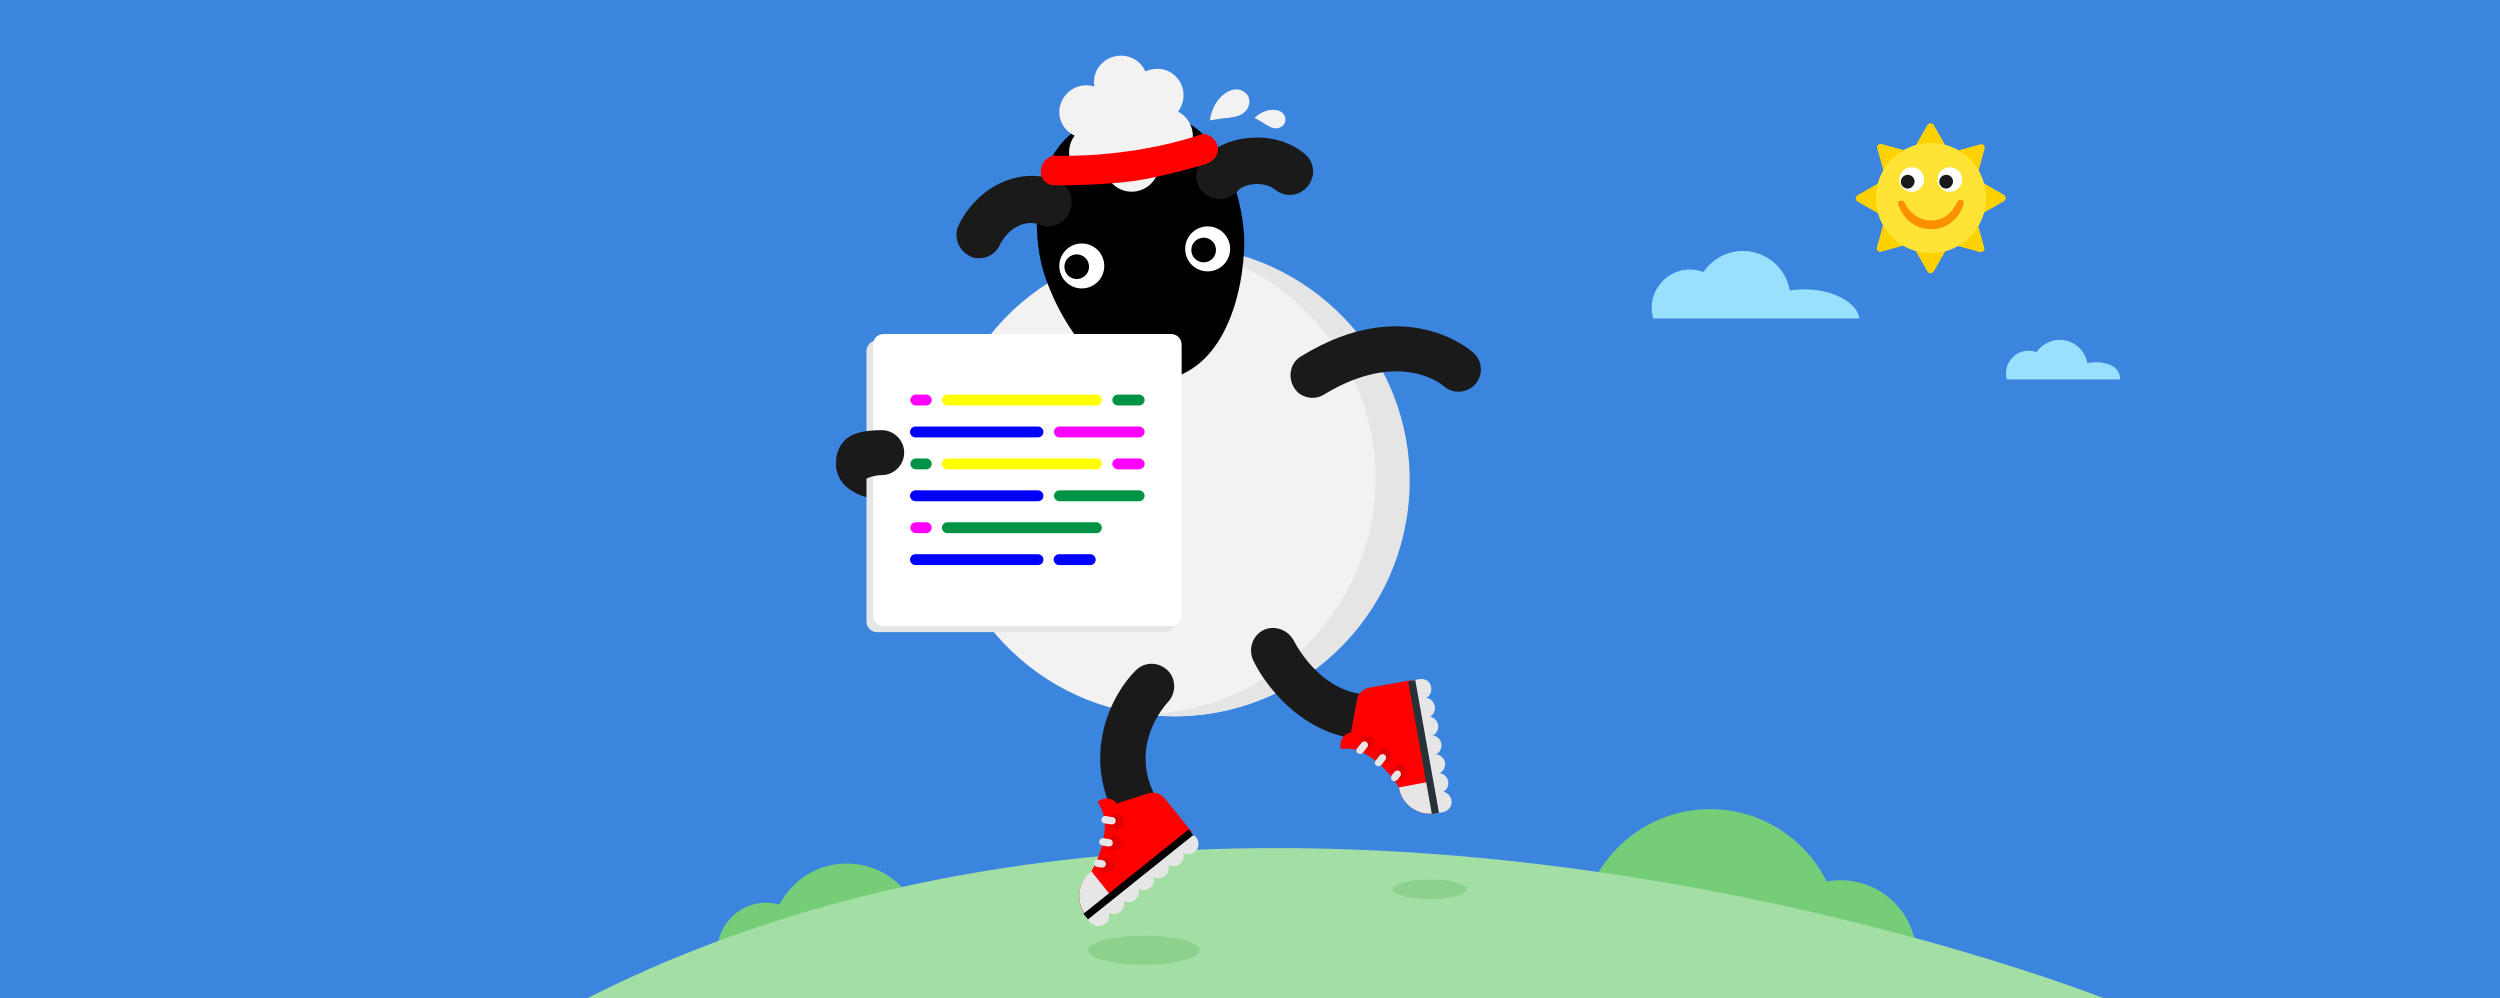 <?xml version="1.0" encoding="utf-8"?>
<!-- Generator: Adobe Illustrator 21.0.0, SVG Export Plug-In . SVG Version: 6.00 Build 0)  -->
<svg version="1.1" id="Layer_1" xmlns="http://www.w3.org/2000/svg" xmlns:xlink="http://www.w3.org/1999/xlink" x="0px" y="0px"
	 viewBox="0 0 689.3 275.3" style="enable-background:new 0 0 689.3 275.3;" xml:space="preserve">
<style type="text/css">
	.st0{fill:#3C85DF;}
	.st1{fill:#76CD78;}
	.st2{fill:#A3DEA5;}
	.st3{fill:#8CD18C;}
	.st4{fill:#F2F2F2;}
	.st5{fill:#E5E5E5;}
	.st6{fill:#1A1A1A;}
	.st7{fill:#FFFFFF;}
	.st8{fill:#FF0000;}
	.st9{fill:#E6E6E6;}
	.st10{fill:#EDE7F6;}
	.st11{fill:#263238;}
	.st12{fill:#E20000;}
	.st13{fill:#FF00FF;}
	.st14{fill:#FFFF00;}
	.st15{fill:#009245;}
	.st16{fill:#0000FF;}
	.st17{fill:#99E0FF;}
	.st18{fill:none;}
	.st19{fill:#FED100;}
	.st20{fill:#FFE335;}
	.st21{fill:#FC9003;}
</style>
<rect class="st0" width="689.3" height="275.3"/>
<path class="st1" d="M211.2,260c5.1,0,9.8,1.6,13.3,4.1c0.1-0.6,0.1-1.2,0.1-1.8c0-7.4-6-13.4-13.4-13.4c-7.4,0-13.4,6-13.4,13.4
	c0,0.6,0,1.2,0.1,1.8C201.4,261.6,206,260,211.2,260z"/>
<path class="st1" d="M233.5,255.3c8,0,15.3,2.5,20.7,6.5c0.1-0.9,0.2-1.8,0.2-2.8c0-11.6-9.4-20.9-20.9-20.9
	c-11.6,0-20.9,9.4-20.9,20.9c0,0.9,0.1,1.9,0.2,2.8C218.2,257.8,225.5,255.3,233.5,255.3z"/>
<path class="st1" d="M507.5,259.9c8,0,15.3,2.5,20.7,6.5c0.1-0.9,0.2-1.8,0.2-2.8c0-11.6-9.4-20.9-20.9-20.9
	c-11.6,0-20.9,9.4-20.9,20.9c0,0.9,0.1,1.9,0.2,2.8C492.1,262.4,499.4,259.9,507.5,259.9z"/>
<path class="st1" d="M471.5,252.7c13.8,0,26.4,4.2,35.6,11.1c0.2-1.6,0.3-3.2,0.3-4.8c0-19.8-16.1-35.9-35.9-35.9
	c-19.8,0-35.9,16.1-35.9,35.9c0,1.6,0.1,3.2,0.3,4.8C445.2,256.9,457.7,252.7,471.5,252.7z"/>
<path class="st2" d="M580.2,275.3c0,0-234.8-93.3-418.4,0H580.2z"/>
<ellipse class="st3" cx="315.4" cy="262" rx="15.4" ry="4"/>
<ellipse transform="matrix(7.434082e-02 -0.997 0.997 7.434082e-02 167.433 445.589)" class="st4" cx="323.7" cy="132.6" rx="64.8" ry="64.8"/>
<path class="st5" d="M379.1,136.7c2.5-34.1-21.8-64.1-55.2-68.9c1.5,0,3.1,0,4.7,0.1c35.7,2.7,62.6,33.8,59.9,69.5
	s-33.8,62.6-69.5,59.9c-1.6-0.1-3.1-0.3-4.6-0.4C348,196.9,376.6,170.8,379.1,136.7z"/>
<path class="st6" d="M380.3,203.9c-18.5,1.4-30.7-13.3-34.8-21.9c-1.4-3.2-0.1-6.8,2.9-8.3c3-1.4,6.7-0.1,8.3,2.9
	c0.4,0.7,9,18.1,25.8,14.4c3.4-0.7,6.7,1.4,7.4,4.8c0.7,3.4-1.4,6.7-4.8,7.4C383.4,203.7,381.7,203.8,380.3,203.9z"/>
<path class="st6" d="M312,229.8c-1.4-0.5-2.5-1.3-3.4-2.6c-11.2-18.6-2-35.9,4.5-42.3c2.4-2.5,6.3-2.5,8.8-0.1
	c2.4,2.3,2.5,6.3,0.1,8.8c-0.5,0.6-11.6,12.4-2.7,27.3c1.7,2.9,0.8,6.7-2.1,8.5C315.6,230.2,313.7,230.4,312,229.8z"/>
<path class="st6" d="M360.4,109.5c-1.6-0.4-2.9-1.3-3.7-2.8c-1.7-2.9-0.9-6.8,2.1-8.5c28.7-17.6,46.7-1.6,47.5-0.9
	c2.5,2.3,2.7,6.2,0.4,8.7c-2.3,2.5-6.2,2.7-8.7,0.4c-0.6-0.5-12.3-10.1-32.8,2.3C363.7,109.7,361.9,109.9,360.4,109.5z"/>
<path class="st6" d="M245.7,137.9c-4,0-7.7-0.6-10.7-2.5c-2.2-1.3-4.5-3.6-4.5-7.7c0-4.1,2.3-7,4.7-7.6c3.1-0.4,6.1,2.1,6.8,5.1
	c1.6,0.6,7,0.9,15.6-1.6c6.4-1.8,11.6-4.7,11.6-4.7c3-1.8,6.7-0.7,8.5,2.2c1.8,3,0.7,6.7-2.2,8.5c-0.3,0.1-6.4,3.7-14.4,6.1
	C257.1,136.6,251.3,137.9,245.7,137.9z"/>
<g>
	<path d="M310,30.9L310,30.9L310,30.9c30.8-4.2,32.9,32.6,32.9,32.6c0.9,6.4-1,38.4-23,41.4c-21.1,2.8-32.3-27.4-33.1-33.8
		C286.7,70.9,278.9,35,310,30.9z"/>
	<path class="st4" d="M292.4,28.8c1.2-3.9,5.2-6.1,9.2-5h0.1v-0.1c-0.6-4,2.2-7.7,6.4-8.3c3.3-0.4,6.4,1.3,7.7,4.3
		c2.8-1.3,6.4-0.9,8.6,1.6c2.5,2.7,2.5,6.7,0.4,9.5c3.1,1.5,4.7,5.2,3.9,8.6c-1.2,3.9-5.2,6.1-9.2,5h-0.1v0.1c0.6,4-2.2,7.7-6.4,8.3
		c-3.3,0.4-6.4-1.3-7.7-4.3c-2.8,1.3-6.4,0.9-8.6-1.6c-2.5-2.7-2.5-6.7-0.4-9.5C293,35.9,291.3,32.2,292.4,28.8z"/>
	<path class="st6" d="M336.3,54.9c-1.3,0-2.7-0.4-3.9-1.3c-2.8-2.1-3.4-6.2-1.2-9c2.7-3.6,7.3-5.9,12.5-6.5
		c5.8-0.7,11.6,0.7,15.9,4.2c2.8,2.2,3.3,6.2,1,9c-2.2,2.8-6.2,3.3-9,1c-2.2-1.8-5.2-1.6-6.2-1.5c-2.2,0.3-3.6,1.2-3.9,1.6
		C340.1,54,338.2,54.9,336.3,54.9z"/>
	<path class="st6" d="M270,71.2c-1,0-1.9-0.1-2.8-0.7c-3.1-1.6-4.4-5.5-2.8-8.6c5.5-11,17.5-16.2,27.4-11.9c3.1,1.3,4.6,5.2,3.1,8.5
		c-1.3,3.3-5.2,4.7-8.5,3.4c-3.1-1.3-8.2,0.4-10.8,5.8C274.6,69.9,272.2,71.2,270,71.2z"/>
	<g>
		<ellipse transform="matrix(0.991 -0.133 0.133 0.991 -6.17 44.83)" class="st7" cx="333" cy="68.7" rx="6.2" ry="6.2"/>
		<ellipse transform="matrix(0.991 -0.133 0.133 0.991 -7.107 40.266)" class="st7" cx="298.3" cy="73.4" rx="6.2" ry="6.2"/>
		<ellipse transform="matrix(0.991 -0.133 0.133 0.991 -6.218 44.696)" cx="331.9" cy="69" rx="3.4" ry="3.4"/>
		<ellipse transform="matrix(0.991 -0.133 0.133 0.991 -7.141 40.088)" cx="296.9" cy="73.6" rx="3.4" ry="3.4"/>
	</g>
</g>
<g>
	<path class="st8" d="M374.9,207.1c-2.3-1-5.2-0.6-5.2-0.6l-0.1-0.4c-0.3-1.9,0.9-3.8,2.9-4.2l0,0L374.9,207.1z"/>
	<path class="st8" d="M385.7,217.1c0.9,4.8,5.4,8,10.2,7.1l-6.6-36.7l-11.7,2.1c-1.8,0.3-3.2,1.7-3.5,3.5l-1.7,9.4
		c-0.4,1.9,0.7,3.8,2.5,4.6C381.7,210.1,385.7,217.1,385.7,217.1C385.7,217.1,385.7,217.1,385.7,217.1z"/>
	<path class="st9" d="M394.3,215.5l1.6,8.7l0,0c-4.8,0.9-9.4-2.3-10.2-7.1l0,0L394.3,215.5z"/>
	
		<rect x="392.6" y="187.1" transform="matrix(0.984 -0.176 0.176 0.984 -30.095 72.68)" class="st10" width="2.5" height="37.2"/>
	
		<rect x="391.7" y="187.3" transform="matrix(0.984 -0.176 0.176 0.984 -30.151 72.475)" class="st11" width="2" height="37.2"/>
	<g>
		<g>
			<ellipse transform="matrix(0.993 -0.118 0.118 0.993 -21.578 46.064)" class="st12" cx="376.8" cy="204.6" rx="2" ry="2"/>
			<ellipse transform="matrix(0.993 -0.118 0.118 0.993 -21.965 46.679)" class="st12" cx="381.8" cy="208.2" rx="2" ry="2"/>
			<ellipse transform="matrix(0.993 -0.118 0.118 0.993 -22.467 47.21)" class="st12" cx="386" cy="212.6" rx="2" ry="2"/>
		</g>
		<g>
			<path class="st9" d="M374.2,206.3l1.2-1.5c0.3-0.4,1-0.5,1.4-0.2l0,0c0.4,0.3,0.5,1,0.2,1.4l-1.2,1.5c-0.3,0.4-1,0.5-1.4,0.2l0,0
				C373.9,207.4,373.8,206.7,374.2,206.3z"/>
			<path class="st9" d="M379.3,209.7l1.1-1.4c0.3-0.4,1-0.5,1.4-0.2v0c0.4,0.3,0.5,1,0.2,1.4l-1.1,1.4c-0.3,0.4-1,0.5-1.4,0.2l0,0
				C379,210.8,378.9,210.1,379.3,209.7z"/>
			<path class="st9" d="M383.7,213.8l0.8-1c0.4-0.4,1-0.5,1.4-0.2l0,0c0.4,0.4,0.5,1,0.2,1.4l-0.8,1c-0.4,0.4-1,0.5-1.4,0.2l0,0
				C383.5,214.9,383.4,214.3,383.7,213.8z"/>
		</g>
	</g>
	<path class="st9" d="M400.2,220.6L400.2,220.6c0.3,1.5-0.7,3-2.3,3.3L397,224l-1-5.5l0.9-0.2C398.5,218,399.9,219.1,400.2,220.6z"
		/>
	<path class="st9" d="M399.3,215.4L399.3,215.4c0.3,1.5-0.7,3-2.3,3.3l-0.9,0.2l-1-5.5l0.9-0.2C397.5,212.9,399,213.9,399.3,215.4z"
		/>
	<path class="st9" d="M398.4,210.2L398.4,210.2c0.3,1.5-0.7,3-2.3,3.3l-0.9,0.2l-1-5.5l0.9-0.2C396.6,207.7,398.1,208.7,398.4,210.2
		z"/>
	<path class="st9" d="M397.4,205L397.4,205c0.3,1.5-0.7,3-2.3,3.3l-0.9,0.2l-1-5.5l0.9-0.2C395.7,202.5,397.1,203.5,397.4,205z"/>
	<path class="st9" d="M396.5,199.8L396.5,199.8c0.3,1.5-0.7,3-2.3,3.3l-0.9,0.2l-1-5.5l0.9-0.2C394.8,197.3,396.2,198.3,396.5,199.8
		z"/>
	<path class="st9" d="M395.6,194.7L395.6,194.7c0.3,1.5-0.7,3-2.3,3.3l-0.9,0.2l-1-5.5l0.9-0.2C393.8,192.1,395.3,193.1,395.6,194.7
		z"/>
	<path class="st9" d="M394.6,189.5L394.6,189.5c0.3,1.5-0.7,3-2.3,3.3l-0.9,0.2l-1-5.5l0.9-0.2C392.9,186.9,394.4,187.9,394.6,189.5
		z"/>
</g>
<g>
	<path class="st8" d="M304.5,226c-0.2-2.5-1.9-4.9-1.9-4.9l0.3-0.2c1.5-1.2,3.8-1,5,0.6l0,0L304.5,226z"/>
	<path class="st8" d="M300.9,240.3c-3.8,3-4.4,8.6-1.4,12.4l29.1-23.3l-7.4-9.2c-1.1-1.4-3-2-4.8-1.4l-9,2.9c-1.9,0.6-3,2.4-2.8,4.4
		C305.1,233.4,300.9,240.3,300.9,240.3C300.9,240.3,300.9,240.3,300.9,240.3z"/>
	<path class="st9" d="M306.4,247.1l-6.9,5.5l0,0c-3-3.8-2.4-9.4,1.4-12.4l0,0L306.4,247.1z"/>
	
		<rect x="296.2" y="240.7" transform="matrix(0.78 -0.625 0.625 0.78 -82.184 250.107)" class="st10" width="37.2" height="2.5"/>
	<rect x="295.5" y="240" transform="matrix(0.78 -0.625 0.625 0.78 -81.762 249.429)" width="37.2" height="2"/>
	<g>
		<g>
			
				<ellipse transform="matrix(0.816 -0.579 0.579 0.816 -74.336 219.818)" class="st12" cx="307.6" cy="226.5" rx="2" ry="2"/>
			
				<ellipse transform="matrix(0.816 -0.579 0.579 0.816 -77.993 220.505)" class="st12" cx="306.9" cy="232.6" rx="2" ry="2"/>
			
				<ellipse transform="matrix(0.816 -0.579 0.579 0.816 -81.735 220.468)" class="st12" cx="304.9" cy="238.4" rx="2" ry="2"/>
		</g>
		<g>
			<path class="st9" d="M304.9,225l1.9,0.3c0.6,0.1,0.9,0.6,0.8,1.2v0c-0.1,0.6-0.6,0.9-1.2,0.8l-1.9-0.3c-0.6-0.1-0.9-0.6-0.8-1.2
				l0,0C303.8,225.3,304.3,224.9,304.9,225z"/>
			<path class="st9" d="M304.3,231.1l1.7,0.3c0.6,0.1,0.9,0.6,0.8,1.2l0,0c-0.1,0.6-0.6,0.9-1.2,0.8l-1.7-0.3
				c-0.6-0.1-0.9-0.6-0.8-1.2v0C303.2,231.4,303.8,231,304.3,231.1z"/>
			<path class="st9" d="M302.8,237l1.3,0.2c0.5,0.1,0.9,0.6,0.8,1.2l0,0c-0.1,0.6-0.6,0.9-1.2,0.8l-1.3-0.2
				c-0.5-0.1-0.9-0.6-0.8-1.2l0,0C301.7,237.3,302.3,236.9,302.8,237z"/>
		</g>
	</g>
	<path class="st9" d="M304.8,254.7L304.8,254.7c-1.2,1-3,0.8-3.9-0.4l-0.6-0.7l4.4-3.5l0.6,0.7C306.2,252,306,253.7,304.8,254.7z"/>
	<path class="st9" d="M308.9,251.4L308.9,251.4c-1.2,1-3,0.8-3.9-0.4l-0.6-0.7l4.4-3.5l0.6,0.7C310.3,248.7,310.1,250.4,308.9,251.4
		z"/>
	<path class="st9" d="M313,248.1L313,248.1c-1.2,1-3,0.8-3.9-0.4l-0.6-0.7l4.4-3.5l0.6,0.7C314.4,245.4,314.2,247.2,313,248.1z"/>
	<path class="st9" d="M317.1,244.8L317.1,244.8c-1.2,1-3,0.8-3.9-0.4l-0.6-0.7l4.4-3.5l0.6,0.7C318.5,242.1,318.3,243.9,317.1,244.8
		z"/>
	<path class="st9" d="M321.2,241.5L321.2,241.5c-1.2,1-3,0.8-3.9-0.4l-0.6-0.7l4.4-3.5l0.6,0.7C322.6,238.8,322.4,240.6,321.2,241.5
		z"/>
	<path class="st9" d="M325.3,238.2L325.3,238.2c-1.2,1-3,0.8-3.9-0.4l-0.6-0.7l4.4-3.5l0.6,0.7C326.7,235.5,326.5,237.3,325.3,238.2
		z"/>
	<path class="st9" d="M329.4,234.9L329.4,234.9c-1.2,1-3,0.8-3.9-0.4l-0.6-0.7l4.4-3.5l0.6,0.7C330.8,232.2,330.6,234,329.4,234.9z"
		/>
</g>
<g>
	<path class="st9" d="M321.1,174.3h-79.3c-1.6,0-2.9-1.3-2.9-2.9V96.8c0-1.6,1.3-2.9,2.9-2.9h79.3c1.6,0,2.9,1.3,2.9,2.9v74.6
		C324.1,173,322.8,174.3,321.1,174.3"/>
	<path class="st7" d="M322.9,172.6h-79.3c-1.6,0-2.9-1.3-2.9-2.9V95c0-1.6,1.3-2.9,2.9-2.9h79.3c1.6,0,2.9,1.3,2.9,2.9v74.6
		C325.8,171.3,324.5,172.6,322.9,172.6"/>
	<g>
		<path class="st13" d="M255.4,111.8h-2.9c-0.8,0-1.5-0.7-1.5-1.5s0.7-1.5,1.5-1.5h2.9c0.8,0,1.5,0.7,1.5,1.5
			S256.2,111.8,255.4,111.8"/>
		<path class="st14" d="M302.3,111.8h-41.1c-0.8,0-1.5-0.7-1.5-1.5s0.7-1.5,1.5-1.5h41.1c0.8,0,1.5,0.7,1.5,1.5
			S303.1,111.8,302.3,111.8"/>
		<path class="st15" d="M314.1,111.8h-5.9c-0.8,0-1.5-0.7-1.5-1.5s0.7-1.5,1.5-1.5h5.9c0.8,0,1.5,0.7,1.5,1.5
			S314.9,111.8,314.1,111.8"/>
		<path class="st16" d="M286.2,120.6h-33.8c-0.8,0-1.5-0.7-1.5-1.5s0.7-1.5,1.5-1.5h33.8c0.8,0,1.5,0.7,1.5,1.5
			C287.7,119.9,287,120.6,286.2,120.6"/>
		<path class="st13" d="M314.1,120.6h-22c-0.8,0-1.5-0.7-1.5-1.5s0.7-1.5,1.5-1.5h22c0.8,0,1.5,0.7,1.5,1.5
			C315.5,119.9,314.9,120.6,314.1,120.6"/>
		<path class="st15" d="M255.4,129.4h-2.9c-0.8,0-1.5-0.7-1.5-1.5s0.7-1.5,1.5-1.5h2.9c0.8,0,1.5,0.7,1.5,1.5
			S256.2,129.4,255.4,129.4"/>
		<path class="st14" d="M302.3,129.4h-41.1c-0.8,0-1.5-0.7-1.5-1.5s0.7-1.5,1.5-1.5h41.1c0.8,0,1.5,0.7,1.5,1.5
			S303.1,129.4,302.3,129.4"/>
		<path class="st13" d="M314.1,129.4h-5.9c-0.8,0-1.5-0.7-1.5-1.5s0.7-1.5,1.5-1.5h5.9c0.8,0,1.5,0.7,1.5,1.5
			S314.9,129.4,314.1,129.4"/>
		<path class="st16" d="M286.2,138.2h-33.8c-0.8,0-1.5-0.7-1.5-1.5s0.7-1.5,1.5-1.5h33.8c0.8,0,1.5,0.7,1.5,1.5
			C287.7,137.6,287,138.2,286.2,138.2"/>
		<path class="st15" d="M314.1,138.2h-22c-0.8,0-1.5-0.7-1.5-1.5s0.7-1.5,1.5-1.5h22c0.8,0,1.5,0.7,1.5,1.5
			C315.5,137.6,314.9,138.2,314.1,138.2"/>
		<path class="st13" d="M255.4,147h-2.9c-0.8,0-1.5-0.7-1.5-1.5c0-0.8,0.7-1.5,1.5-1.5h2.9c0.8,0,1.5,0.7,1.5,1.5
			C256.8,146.4,256.2,147,255.4,147"/>
		<path class="st15" d="M302.3,147h-41.1c-0.8,0-1.5-0.7-1.5-1.5c0-0.8,0.7-1.5,1.5-1.5h41.1c0.8,0,1.5,0.7,1.5,1.5
			C303.8,146.4,303.1,147,302.3,147"/>
		<path class="st16" d="M286.2,155.8h-33.8c-0.8,0-1.5-0.7-1.5-1.5c0-0.8,0.7-1.5,1.5-1.5h33.8c0.8,0,1.5,0.7,1.5,1.5
			C287.7,155.2,287,155.8,286.2,155.8"/>
		<path class="st16" d="M300.6,155.8h-8.6c-0.8,0-1.5-0.7-1.5-1.5c0-0.8,0.7-1.5,1.5-1.5h8.6c0.8,0,1.5,0.7,1.5,1.5
			C302.1,155.2,301.4,155.8,300.6,155.8"/>
	</g>
</g>
<path class="st6" d="M235.9,132.7c-1.6,0-3.1-0.6-4.3-1.8c-2.4-2.4-0.3-6.1,1.2-9.1c0.6-1.2,3.1-3.2,10.3-3.2c3.4,0,6.2,2.8,6.2,6.2
	c0,3.4-2.8,6.2-6.2,6.2c-2.1,0-3.8,0.8-4.1,0.9C238,132.5,236.9,132.7,235.9,132.7z M240.4,130.9L240.4,130.9L240.4,130.9z
	 M240.4,130.8C240.4,130.8,240.4,130.9,240.4,130.8C240.4,130.9,240.4,130.8,240.4,130.8z"/>
<path class="st8" d="M332.6,45.2c0,0-11.9,3.6-20,4.7c-9.4,1.3-21.7,1.2-21.7,1.2c-4.9,0-5.4-6.6-0.6-8.2c0,0,9,0.5,20.8-1.2
	c12.4-1.7,20.5-4.8,20.5-4.8C335.8,37.1,338.1,43,332.6,45.2z"/>
<ellipse class="st3" cx="394.2" cy="245.2" rx="10.2" ry="2.7"/>
<path class="st17" d="M512.7,87.9c-0.7-5.3-9.8-9.3-19.2-7.8c-1.1-6.2-6.5-10.9-12.9-10.9c-4.5,0-8.6,2.3-10.9,5.8
	c-1.2-0.4-2.4-0.7-3.7-0.7c-5.8,0-10.6,4.7-10.6,10.6c0,1,0.2,2,0.4,2.9H512.7z"/>
<path class="st17" d="M584.5,104.7c0.3-3.4-3.5-5.5-9-4.6c-0.6-3.6-3.8-6.4-7.6-6.4c-2.7,0-5,1.4-6.4,3.4c-0.7-0.3-1.4-0.4-2.2-0.4
	c-3.4,0-6.2,2.8-6.2,6.2c0,0.6,0.1,1.2,0.2,1.7H584.5z"/>
<g>
	<rect x="510.7" y="33.4" class="st18" width="43.2" height="42.5"/>
	<g>
		<g>
			<path class="st19" d="M532.4,45.8h7.3l-3.7-6.4l-2.8-4.9c-0.4-0.7-1.4-0.7-1.8,0l-2.8,4.9l-3.7,6.4H532.4z"/>
			<path class="st19" d="M532.4,63.5H525l3.6,6.4l2.8,4.9c0.4,0.7,1.4,0.7,1.8,0l2.8-4.9l3.6-6.4H532.4z"/>
		</g>
		<g>
			<path class="st19" d="M541.2,54.6v7.3l6.4-3.6l4.9-2.8c0.7-0.4,0.7-1.4,0-1.8l-4.9-2.8l-6.4-3.7V54.6z"/>
			<path class="st19" d="M523.5,54.6v-7.3l-6.4,3.7l-4.9,2.8c-0.7,0.4-0.7,1.4,0,1.8l4.9,2.8l6.4,3.6V54.6z"/>
		</g>
		<g>
			<path class="st19" d="M538.6,48.3l5.2,5.2l1.9-7.1l1.5-5.4c0.2-0.7-0.5-1.5-1.2-1.2l-5.4,1.5l-7.1,1.9L538.6,48.3z"/>
			<path class="st19" d="M526.1,60.9l-5.2-5.2l-1.9,7.1l-1.5,5.4c-0.2,0.7,0.5,1.5,1.2,1.2l5.4-1.5l7.1-1.9L526.1,60.9z"/>
		</g>
		<g>
			<path class="st19" d="M538.6,60.9l-5.2,5.2l7.1,1.9l5.4,1.5c0.7,0.2,1.5-0.5,1.2-1.2l-1.5-5.4l-1.9-7.1L538.6,60.9z"/>
			<path class="st19" d="M526.1,48.3l5.2-5.2l-7.1-1.9l-5.4-1.5c-0.7-0.2-1.5,0.5-1.2,1.2l1.5,5.4l1.9,7.1L526.1,48.3z"/>
		</g>
		<circle class="st20" cx="532.4" cy="54.6" r="15.2"/>
	</g>
	<circle class="st7" cx="537.6" cy="49.5" r="3.4"/>
	<g>
		<circle class="st6" cx="536.6" cy="50.1" r="1.6"/>
		<path class="st6" d="M536.6,52c-1,0-1.9-0.8-1.9-1.9c0-1,0.8-1.9,1.9-1.9s1.9,0.8,1.9,1.9C538.4,51.1,537.6,52,536.6,52z
			 M536.6,48.8c-0.7,0-1.3,0.6-1.3,1.3s0.6,1.3,1.3,1.3c0.7,0,1.3-0.6,1.3-1.3S537.3,48.8,536.6,48.8z"/>
	</g>
	<circle class="st7" cx="527.1" cy="49.5" r="3.4"/>
	<g>
		<circle class="st6" cx="526" cy="50.1" r="1.6"/>
		<path class="st6" d="M526,52c-1,0-1.9-0.8-1.9-1.9c0-1,0.8-1.9,1.9-1.9c1,0,1.9,0.8,1.9,1.9C527.8,51.1,527,52,526,52z M526,48.8
			c-0.7,0-1.3,0.6-1.3,1.3s0.6,1.3,1.3,1.3c0.7,0,1.3-0.6,1.3-1.3S526.7,48.8,526,48.8z"/>
	</g>
	<path class="st21" d="M532.4,63.2c-4.4,0-8.2-3.1-9.1-7.4c-0.1-0.4,1.3-0.7,1.6-0.3c0.5,0.9,1.1,2.1,2.2,3.1
		c1.4,1.3,3.2,2.2,5.3,2.2c2.1,0,3.9-0.8,5.2-2.1c1.1-1.1,1.8-2.4,2.2-3.2c0.3-0.7,1.8-0.3,1.7,0.2
		C540.6,60.1,536.8,63.2,532.4,63.2z"/>
</g>
<path class="st4" d="M337.7,25.8c2.8-2,5.2-1.1,6.3,0.5c1.1,1.7,0.3,4.3-2,5.4c-1.5,0.7-4.4,0.9-5.4,1c-2.6,0.4-3,0.5-3,0.5
	S334,28.5,337.7,25.8z"/>
<path class="st4" d="M351.3,30.3c2.4,0.1,3.2,1.6,3.1,3c-0.2,1.4-1.7,2.4-3.4,2c-1.1-0.3-2.7-1.4-3.3-1.8c-1.6-0.9-1.8-1-1.8-1
	S348.2,30.1,351.3,30.3z"/>
</svg>
